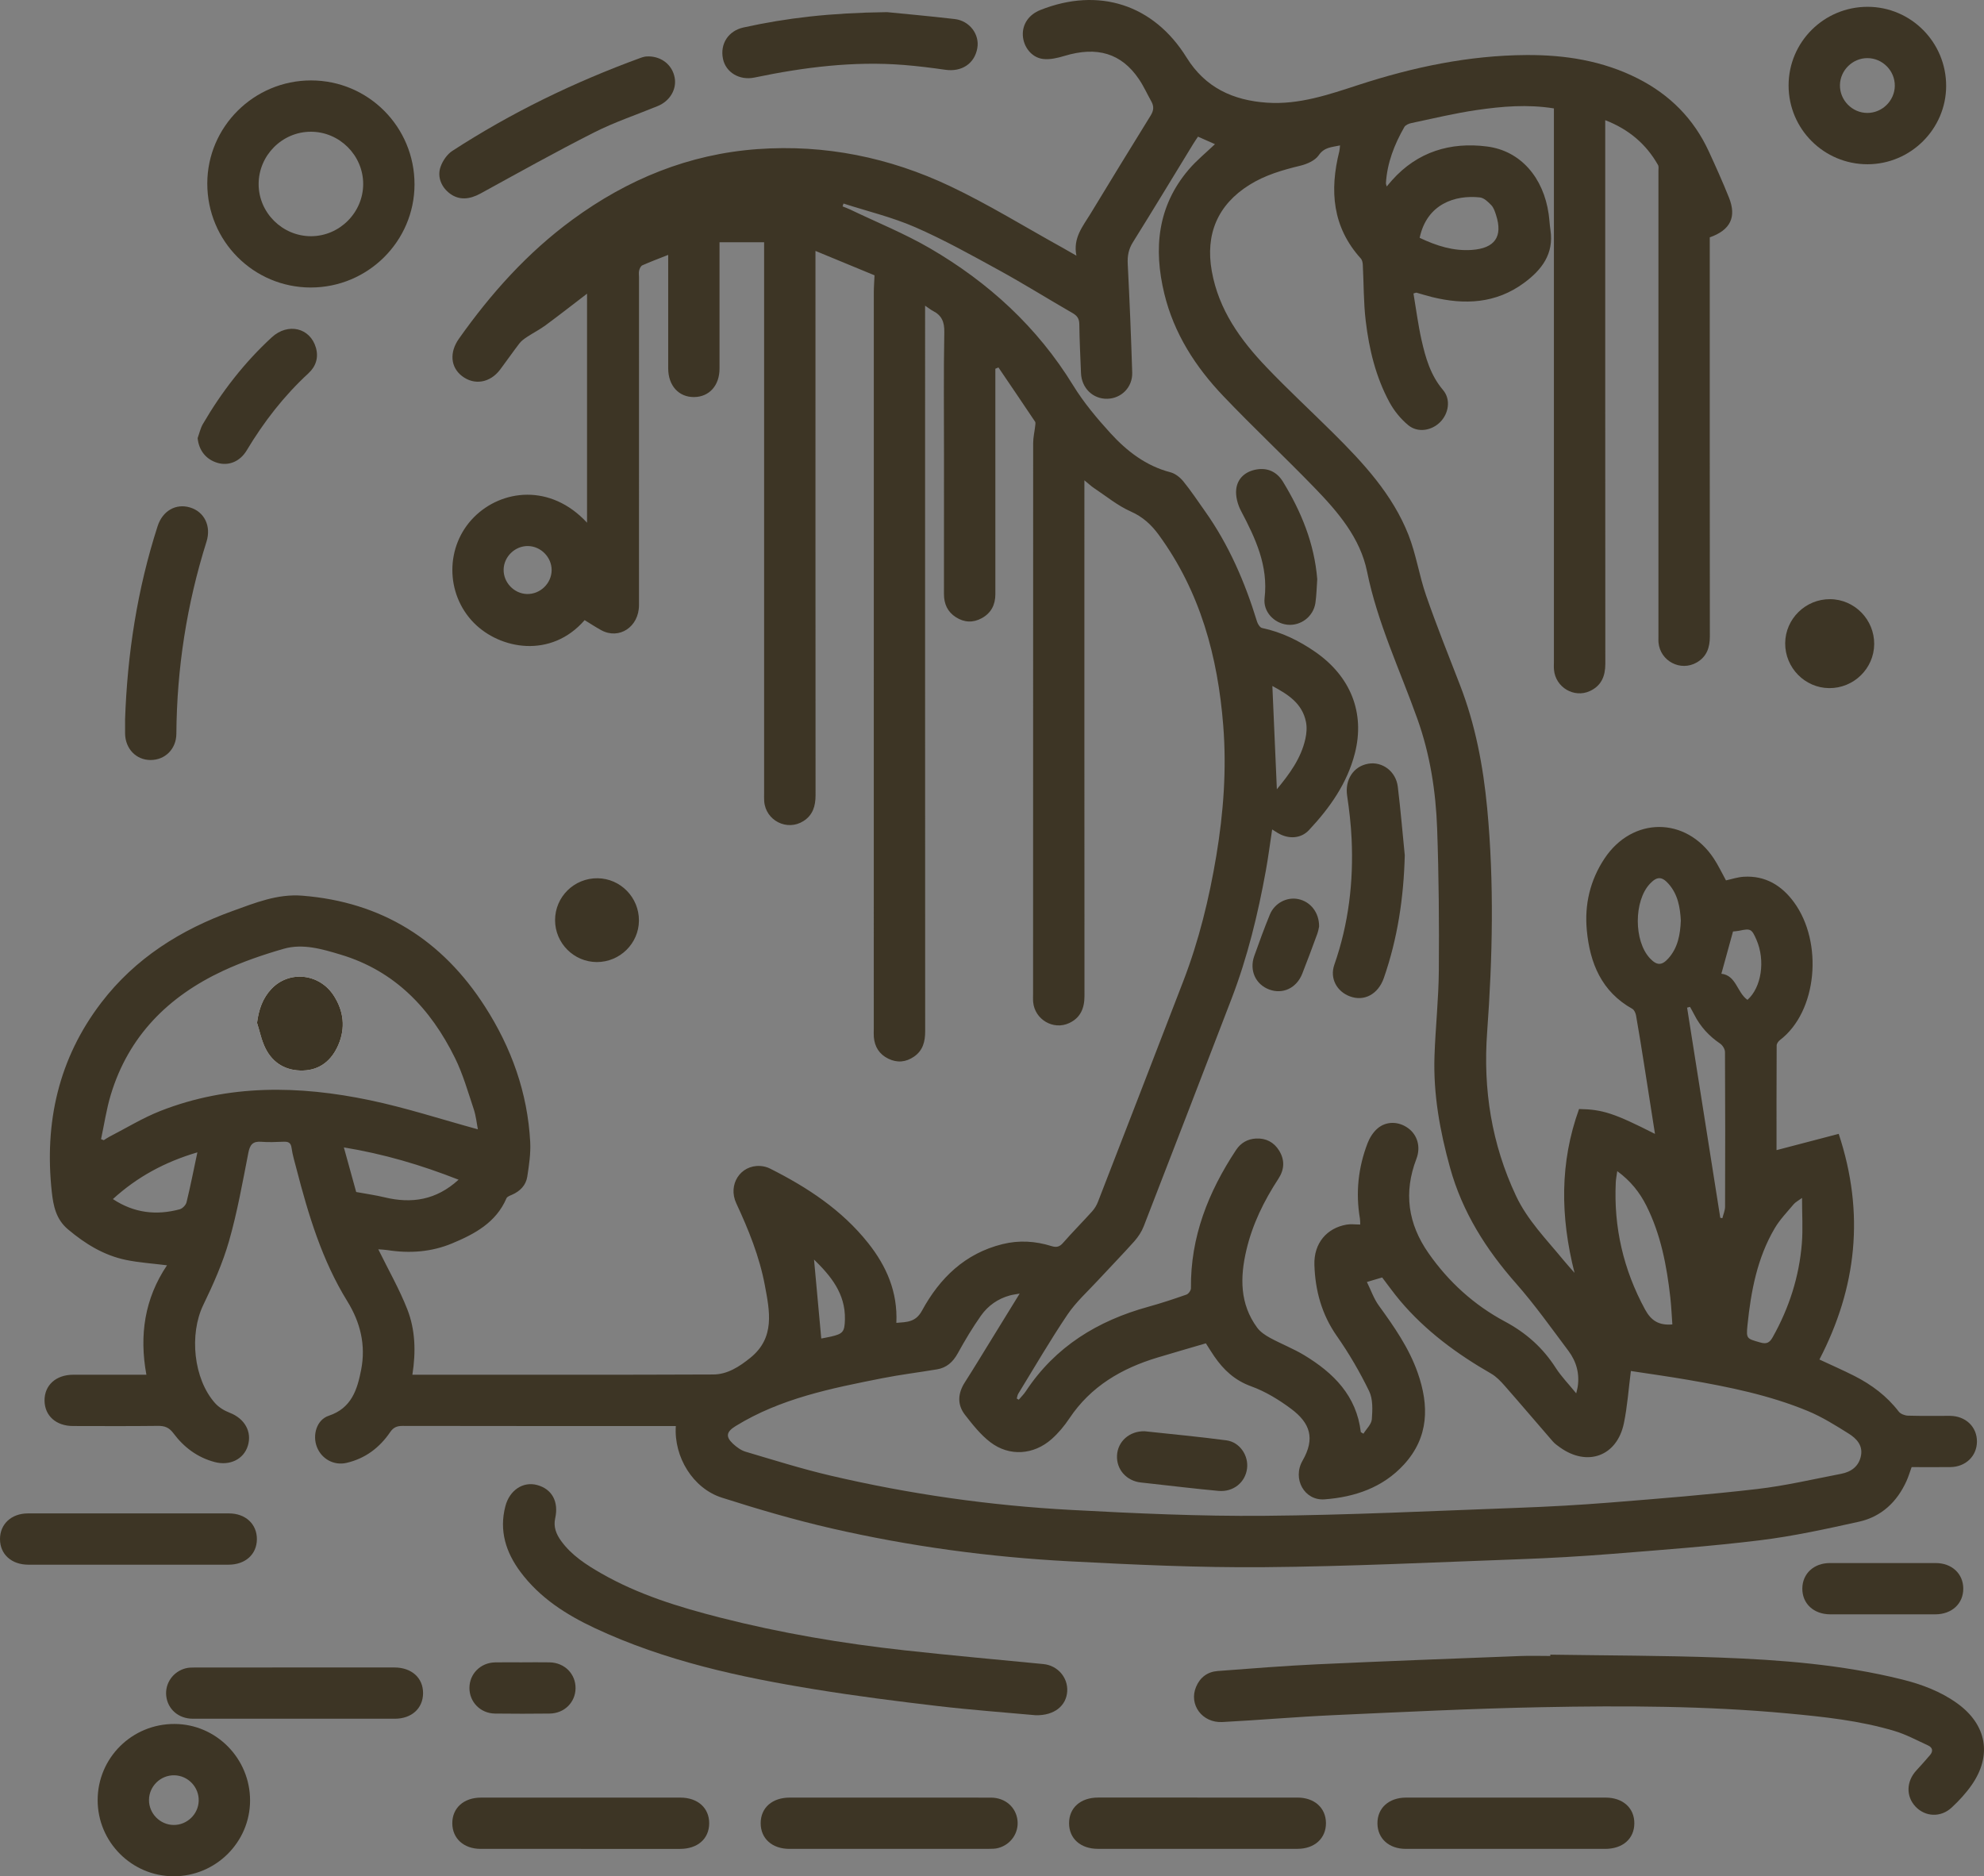 <svg width="258" height="244" viewBox="0 0 258 244" fill="none" xmlns="http://www.w3.org/2000/svg">
<rect x="0" y="0" width="258" height="244" fill="#808080" stroke="none"/>
<path d="M49.191 162.463C50.517 165.165 51.94 167.643 52.969 170.276C54.004 172.924 54.098 175.771 53.627 178.774C54.109 178.774 54.499 178.774 54.889 178.774C67.512 178.774 80.138 178.801 92.761 178.745C94.602 178.737 96.161 177.719 97.581 176.571C100.825 173.949 100.087 170.492 99.46 167.141C98.762 163.417 97.342 159.917 95.746 156.486C94.616 154.06 96.283 151.485 98.849 151.63C99.282 151.654 99.739 151.768 100.125 151.962C104.969 154.396 109.446 157.324 112.873 161.625C115.276 164.642 116.752 168.001 116.562 172.033C117.933 171.92 119.07 171.96 119.893 170.449C122.201 166.206 125.487 163 130.365 161.793C132.51 161.262 134.634 161.392 136.723 162.044C137.374 162.247 137.778 162.16 138.239 161.632C139.461 160.238 140.772 158.919 142.014 157.542C142.328 157.194 142.593 156.769 142.763 156.332C146.479 146.753 150.189 137.169 153.881 127.581C155.908 122.317 157.239 116.859 158.166 111.308C159.102 105.696 159.522 100.049 159.071 94.359C158.362 85.388 156.084 76.947 150.686 69.558C149.721 68.235 148.611 67.21 147.037 66.513C145.336 65.758 143.846 64.523 142.277 63.481C141.891 63.225 141.55 62.897 141.015 62.463V63.953C141.015 85.807 141.01 107.663 141.026 129.517C141.026 131.115 140.511 132.362 139.028 133.05C136.966 134.006 134.558 132.578 134.353 130.31C134.32 129.943 134.342 129.568 134.342 129.199C134.342 105.34 134.34 81.481 134.353 57.622C134.353 56.894 134.529 56.165 134.612 55.434C134.634 55.232 134.692 54.971 134.596 54.828C133.022 52.471 131.428 50.13 129.839 47.786C129.705 47.842 129.569 47.898 129.435 47.954C129.435 48.339 129.435 48.722 129.435 49.108C129.435 58.495 129.433 67.883 129.437 77.27C129.437 78.649 128.893 79.714 127.676 80.387C126.537 81.017 125.389 80.957 124.301 80.262C123.213 79.567 122.751 78.529 122.753 77.246C122.762 71.198 122.758 65.149 122.758 59.101C122.758 53.795 122.7 48.488 122.798 43.184C122.823 41.856 122.457 41.01 121.318 40.431C121.028 40.284 120.771 40.068 120.299 39.749V41.159C120.299 72.142 120.294 103.125 120.31 134.109C120.31 135.452 120.022 136.606 118.865 137.406C117.8 138.143 116.665 138.245 115.501 137.671C114.342 137.096 113.735 136.127 113.633 134.848C113.606 134.516 113.626 134.18 113.626 133.846C113.626 101.898 113.626 69.95 113.631 38.002C113.631 37.341 113.686 36.679 113.724 35.804C111.287 34.797 108.744 33.745 106.044 32.631V34.195C106.044 57.274 106.039 80.354 106.055 103.433C106.055 104.832 105.698 106.001 104.481 106.777C102.352 108.131 99.556 106.708 99.376 104.186C99.349 103.816 99.367 103.444 99.367 103.072C99.367 79.696 99.367 56.319 99.367 32.943C99.367 32.471 99.367 31.999 99.367 31.506H93.566C93.566 32.023 93.566 32.413 93.566 32.803C93.566 37.849 93.568 42.894 93.566 47.943C93.566 50.132 92.232 51.614 90.268 51.636C88.266 51.658 86.895 50.15 86.893 47.909C86.888 43.05 86.893 38.192 86.893 33.146C85.689 33.623 84.594 34.03 83.526 34.505C83.326 34.594 83.179 34.928 83.114 35.175C83.043 35.454 83.096 35.766 83.096 36.062C83.096 50.273 83.098 64.486 83.094 78.696C83.094 81.525 80.51 83.23 78.176 81.949C77.427 81.537 76.713 81.064 76.026 80.645C71.654 85.676 65.011 84.457 61.611 80.989C57.892 77.195 57.89 71.008 61.644 67.248C65.236 63.648 71.585 62.842 76.339 67.974V38.192C74.446 39.64 72.713 40.999 70.941 42.304C70.179 42.865 69.325 43.298 68.531 43.821C68.174 44.057 67.804 44.32 67.548 44.654C66.687 45.77 65.889 46.933 65.042 48.058C63.729 49.8 61.678 50.139 60.077 48.903C58.563 47.735 58.445 45.793 59.676 44.053C63.836 38.167 68.594 32.856 74.43 28.575C81.609 23.308 89.57 20.04 98.497 19.392C107.261 18.757 115.655 20.472 123.543 24.208C128.55 26.581 133.29 29.519 138.15 32.204C138.692 32.504 139.227 32.819 139.978 33.248C139.508 30.949 140.808 29.441 141.793 27.822C144.392 23.549 146.992 19.276 149.629 15.028C150.035 14.375 150.078 13.827 149.719 13.188C149.177 12.221 148.722 11.198 148.102 10.287C145.824 6.926 142.665 5.99 138.429 7.269C137.53 7.54 136.534 7.779 135.626 7.667C134.146 7.485 133.091 6.09 133.011 4.62C132.931 3.147 133.791 1.895 135.296 1.298C142.872 -1.709 150.017 0.572 154.3 7.476C156.737 11.406 160.362 13.061 164.783 13.355C168.954 13.633 172.811 12.297 176.693 11.034C183.771 8.728 191.006 7.204 198.481 7.157C203.535 7.126 208.451 7.899 213.019 10.225C217.162 12.332 220.267 15.462 222.216 19.695C223.128 21.675 224.024 23.669 224.835 25.692C225.85 28.225 225.029 29.92 222.338 30.867V32.126C222.338 49.01 222.332 65.891 222.35 82.775C222.35 84.223 221.939 85.406 220.644 86.152C218.542 87.364 215.893 85.974 215.672 83.557C215.652 83.337 215.663 83.112 215.663 82.889C215.663 62.666 215.663 42.444 215.663 22.221C215.663 21.965 215.721 21.658 215.608 21.457C214.056 18.717 211.795 16.812 208.745 15.627V17.095C208.745 40.174 208.741 63.254 208.757 86.333C208.757 87.932 208.237 89.18 206.755 89.866C204.692 90.82 202.287 89.383 202.082 87.115C202.048 86.747 202.071 86.373 202.071 86.003C202.071 62.478 202.071 38.954 202.071 15.429C202.071 14.99 202.071 14.553 202.071 14.097C198.637 13.546 195.309 13.832 192.016 14.313C189.166 14.729 186.353 15.411 183.53 16.006C183.198 16.075 182.77 16.258 182.621 16.52C181.323 18.788 180.382 21.185 180.226 23.832C180.222 23.925 180.271 24.023 180.327 24.251C180.599 23.932 180.799 23.687 181.011 23.451C184.326 19.728 188.618 18.441 193.373 19.051C197.761 19.613 200.717 23.117 201.388 27.828C201.486 28.523 201.518 29.23 201.622 29.925C202.084 33.017 200.492 35.089 198.194 36.784C194.531 39.486 190.46 39.671 186.212 38.628C185.532 38.461 184.866 38.247 184.19 38.058C184.159 38.049 184.119 38.076 183.809 38.165C184.144 40.145 184.402 42.179 184.846 44.171C185.37 46.512 186.025 48.802 187.655 50.723C188.683 51.935 188.402 53.759 187.285 54.886C186.166 56.014 184.36 56.314 183.129 55.292C182.159 54.487 181.297 53.438 180.697 52.331C178.911 49.041 178.039 45.43 177.6 41.745C177.31 39.326 177.348 36.871 177.219 34.431C177.203 34.157 177.141 33.819 176.969 33.627C173.255 29.53 172.887 24.772 174.165 19.679C174.216 19.472 174.218 19.249 174.258 18.911C173.186 19.151 172.225 19.116 171.482 20.196C171.01 20.884 169.958 21.341 169.081 21.553C166.763 22.112 164.507 22.769 162.469 24.046C158.329 26.639 156.724 30.475 157.584 35.276C158.483 40.288 161.294 44.191 164.678 47.737C167.47 50.663 170.444 53.411 173.315 56.261C177.281 60.195 181.087 64.287 183.165 69.576C184.157 72.102 184.554 74.858 185.448 77.431C186.805 81.336 188.339 85.183 189.84 89.04C191.855 94.221 192.874 99.615 193.396 105.128C194.312 114.837 194.094 124.549 193.387 134.249C192.845 141.69 193.971 148.78 197.15 155.53C198.642 158.696 201.092 161.164 203.274 163.826C203.694 164.337 204.139 164.824 204.753 165.533C202.889 158.184 202.831 151.155 205.341 144.222C208.4 144.274 209.914 144.77 215.215 147.459C214.734 144.383 214.263 141.353 213.784 138.326C213.454 136.243 213.124 134.158 212.756 132.081C212.701 131.761 212.522 131.337 212.268 131.195C208.259 128.954 206.748 125.24 206.349 120.969C206.039 117.639 206.77 114.482 208.645 111.655C212.275 106.182 219.244 106.168 222.862 111.644C223.451 112.535 223.906 113.511 224.445 114.489C225.183 114.331 225.961 114.064 226.751 114.017C229.56 113.845 231.691 115.146 233.292 117.334C237.111 122.551 236.339 131.556 231.455 135.263C231.25 135.418 231.04 135.726 231.038 135.962C231.013 140.556 231.02 145.151 231.02 149.569C233.695 148.869 236.346 148.174 239.106 147.453C242.533 157.809 241.438 167.469 236.598 176.798C238.152 177.525 239.675 178.186 241.151 178.937C243.389 180.075 245.364 181.548 246.911 183.568C247.15 183.878 247.701 184.085 248.113 184.099C249.93 184.157 251.752 184.112 253.571 184.125C255.629 184.141 257.1 185.562 257.082 187.492C257.064 189.37 255.604 190.771 253.615 190.789C251.948 190.804 250.282 190.791 248.588 190.791C248.356 191.428 248.18 192.027 247.926 192.591C246.693 195.32 244.66 197.242 241.737 197.891C237.479 198.833 233.2 199.775 228.877 200.305C222.477 201.09 216.036 201.562 209.606 202.076C205.575 202.399 201.533 202.629 197.491 202.774C186.438 203.175 175.382 203.714 164.324 203.805C155.908 203.874 147.478 203.482 139.069 203.041C128.657 202.495 118.335 201.098 108.168 198.768C103.346 197.663 98.582 196.267 93.867 194.761C90.103 193.558 87.609 189.456 87.885 185.449C87.477 185.449 87.073 185.449 86.672 185.449C75.235 185.449 63.8 185.455 52.363 185.433C51.63 185.433 51.166 185.609 50.731 186.251C49.349 188.278 47.483 189.684 45.048 190.243C43.428 190.615 41.811 189.737 41.205 188.158C40.607 186.605 41.185 184.631 42.75 184.112C45.726 183.121 46.466 180.695 46.966 178.122C47.583 174.938 46.883 172 45.158 169.209C41.874 163.895 40.099 157.972 38.547 151.979C38.315 151.084 38.041 150.193 37.916 149.282C37.82 148.578 37.477 148.455 36.875 148.477C35.91 148.513 34.94 148.562 33.981 148.484C32.871 148.395 32.501 148.861 32.294 149.925C31.542 153.768 30.858 157.638 29.783 161.394C28.965 164.252 27.734 167.019 26.435 169.703C24.595 173.506 25.151 179.314 27.968 182.472C28.459 183.023 29.177 183.455 29.875 183.724C31.808 184.471 32.797 186.186 32.227 188.024C31.683 189.773 29.884 190.65 27.926 190.134C25.677 189.541 23.913 188.213 22.555 186.393C21.991 185.638 21.416 185.415 20.522 185.429C16.846 185.475 13.172 185.451 9.495 185.446C7.299 185.444 5.817 184.121 5.792 182.156C5.768 180.149 7.27 178.781 9.518 178.777C12.632 178.772 15.747 178.777 19.037 178.777C18.094 173.657 18.801 168.872 21.717 164.546C19.822 164.308 18.094 164.198 16.416 163.855C13.52 163.265 11.08 161.759 8.831 159.863C7.281 158.558 6.931 156.798 6.735 155.005C5.754 145.991 7.603 137.668 13.172 130.386C17.584 124.616 23.507 120.898 30.263 118.463C33.172 117.414 36.07 116.224 39.296 116.478C49.654 117.294 57.504 122.237 63.067 130.901C66.507 136.258 68.605 142.106 68.948 148.495C69.028 149.992 68.799 151.523 68.567 153.015C68.393 154.143 67.63 154.916 66.569 155.377C66.311 155.488 65.954 155.617 65.86 155.833C64.5 158.999 61.72 160.478 58.788 161.699C56.1 162.819 53.262 163.024 50.379 162.57C50.02 162.514 49.652 162.505 49.184 162.465L49.191 162.463ZM176.967 186.246C177.078 186.313 177.19 186.378 177.301 186.445C177.685 185.821 178.345 185.217 178.394 184.567C178.485 183.35 178.548 181.951 178.042 180.909C176.835 178.429 175.433 176.014 173.85 173.755C171.87 170.935 171.028 167.814 170.925 164.488C170.838 161.677 172.537 159.703 175.103 159.257C175.667 159.159 176.262 159.244 176.884 159.244C176.869 158.912 176.884 158.692 176.847 158.48C176.269 155.114 176.621 151.832 177.843 148.658C178.111 147.961 178.561 147.248 179.118 146.764C180.275 145.76 181.896 145.815 183.129 146.724C184.324 147.604 184.783 149.157 184.186 150.712C182.514 155.076 183.093 159.13 185.742 162.935C188.353 166.687 191.686 169.71 195.679 171.846C198.457 173.332 200.619 175.257 202.298 177.87C203.02 178.995 203.974 179.973 204.971 181.196C205.078 180.737 205.129 180.568 205.156 180.394C205.441 178.647 204.991 177.052 203.959 175.673C201.736 172.711 199.587 169.672 197.141 166.898C193.231 162.465 190.168 157.618 188.576 151.89C187.251 147.123 186.371 142.287 186.542 137.321C186.669 133.616 187.077 129.916 187.106 126.214C187.153 120.061 187.106 113.901 186.886 107.752C186.712 102.896 185.961 98.086 184.317 93.488C182.048 87.13 179.132 81.02 177.77 74.319C176.884 69.959 173.982 66.564 170.943 63.43C167.044 59.406 162.953 55.568 159.087 51.514C155.464 47.715 152.662 43.371 151.406 38.187C149.993 32.344 150.515 26.835 154.563 22.072C155.584 20.869 156.833 19.86 157.994 18.748C157.305 18.443 156.574 18.118 155.787 17.77C155.566 18.107 155.355 18.405 155.165 18.717C152.554 22.983 149.971 27.265 147.322 31.506C146.758 32.409 146.597 33.282 146.651 34.327C146.892 39.032 147.086 43.739 147.233 48.446C147.293 50.353 145.833 51.81 144.005 51.859C142.127 51.908 140.649 50.471 140.573 48.52C140.493 46.408 140.377 44.294 140.357 42.182C140.35 41.446 140.083 41.061 139.465 40.707C136.286 38.878 133.174 36.929 129.959 35.164C126.361 33.191 122.762 31.181 119.008 29.544C116.023 28.241 112.806 27.474 109.691 26.469C109.649 26.592 109.609 26.717 109.566 26.839C109.901 26.977 110.244 27.098 110.57 27.254C114.036 28.916 117.628 30.368 120.941 32.295C128.55 36.724 134.893 42.529 139.55 50.114C140.917 52.34 142.633 54.389 144.399 56.325C146.535 58.667 149.019 60.592 152.207 61.42C152.833 61.583 153.464 62.086 153.883 62.601C154.882 63.831 155.76 65.158 156.679 66.453C159.8 70.846 161.9 75.72 163.468 80.846C163.566 81.167 163.853 81.615 164.123 81.67C166.671 82.205 168.95 83.325 171.061 84.793C175.656 87.988 177.522 92.726 176.191 97.95C175.195 101.862 172.925 105.064 170.212 107.957C169.159 109.08 167.552 109.14 166.21 108.352C165.967 108.209 165.728 108.053 165.432 107.868C165.151 109.713 164.928 111.466 164.614 113.201C163.584 118.884 162.224 124.485 160.148 129.889C156.358 139.756 152.557 149.62 148.731 159.473C148.457 160.177 148.011 160.857 147.507 161.425C145.975 163.14 144.364 164.787 142.803 166.477C141.445 167.95 139.92 169.316 138.812 170.96C136.556 174.306 134.529 177.803 132.418 181.245C132.307 181.425 132.284 181.662 132.22 181.871C132.307 181.922 132.394 181.973 132.481 182.025C132.79 181.657 133.143 181.314 133.406 180.915C137.236 175.112 142.74 171.755 149.326 169.939C150.998 169.478 152.648 168.93 154.287 168.355C154.554 168.262 154.873 167.814 154.871 167.531C154.795 160.87 157.132 155.002 160.739 149.549C161.352 148.622 162.237 148.117 163.338 148.061C164.629 147.996 165.661 148.535 166.337 149.629C167.088 150.848 167.035 152.082 166.246 153.287C164.371 156.156 162.872 159.199 162.083 162.554C161.249 166.094 161.207 169.554 163.479 172.65C163.889 173.21 164.54 173.646 165.164 173.985C166.625 174.78 168.194 175.384 169.614 176.244C173.427 178.552 176.407 181.519 176.96 186.244L176.967 186.246ZM132.594 168.226C132.021 168.331 131.667 168.371 131.328 168.465C129.763 168.89 128.481 169.801 127.569 171.089C126.461 172.653 125.476 174.315 124.548 175.994C123.928 177.119 123.103 177.868 121.848 178.077C119.476 178.476 117.082 178.766 114.723 179.233C108.124 180.539 101.52 181.846 95.663 185.453C94.484 186.179 94.308 186.808 95.313 187.748C95.784 188.187 96.361 188.612 96.963 188.79C100.613 189.871 104.251 191.016 107.952 191.885C118.252 194.299 128.708 195.788 139.267 196.358C147.639 196.808 156.028 197.195 164.406 197.124C175.389 197.033 186.369 196.489 197.346 196.088C201.386 195.941 205.428 195.716 209.459 195.393C215.815 194.883 222.176 194.375 228.507 193.64C232.173 193.215 235.791 192.361 239.423 191.662C240.756 191.406 241.764 190.666 242.011 189.251C242.245 187.917 241.376 187.042 240.401 186.433C238.685 185.357 236.941 184.261 235.078 183.491C230.097 181.43 224.831 180.363 219.538 179.447C217.03 179.013 214.509 178.665 212.081 178.293C211.775 180.641 211.626 182.9 211.169 185.097C210.275 189.374 206.427 190.777 202.864 188.229C202.534 187.993 202.189 187.752 201.926 187.449C199.837 185.048 197.781 182.617 195.681 180.225C195.157 179.628 194.58 179.017 193.902 178.63C189.463 176.079 185.388 173.087 182.068 169.153C181.239 168.17 180.494 167.117 179.736 166.128C179.107 166.315 178.548 166.48 177.752 166.716C178.278 167.781 178.648 168.881 179.299 169.779C181.283 172.517 183.214 175.275 184.349 178.494C185.86 182.782 185.827 186.897 182.574 190.45C179.823 193.457 176.175 194.689 172.243 194.983C169.623 195.179 168.029 192.31 169.385 189.951C171.052 187.053 170.37 185.054 167.893 183.208C166.308 182.027 164.547 180.951 162.701 180.283C160.565 179.51 159.111 178.146 157.896 176.375C157.522 175.829 157.178 175.264 156.813 174.693C154.693 175.315 152.604 175.916 150.523 176.542C145.855 177.948 141.842 180.289 139.064 184.453C138.413 185.429 137.637 186.362 136.761 187.14C134.429 189.214 131.263 189.441 128.793 187.558C127.524 186.592 126.488 185.277 125.496 184.003C124.45 182.662 124.55 181.2 125.471 179.761C126.63 177.952 127.741 176.112 128.869 174.283C130.071 172.334 131.27 170.383 132.596 168.228L132.594 168.226ZM62.144 146.867C61.99 146.096 61.901 145.129 61.602 144.231C60.853 141.993 60.206 139.691 59.167 137.586C56.004 131.166 51.358 126.258 44.288 124.14C41.887 123.42 39.379 122.669 36.877 123.389C34.189 124.164 31.507 125.086 28.974 126.267C21.878 129.582 16.705 134.743 14.398 142.398C13.834 144.269 13.553 146.227 13.14 148.143C13.259 148.188 13.377 148.23 13.495 148.275C13.738 148.125 13.972 147.956 14.224 147.827C16.424 146.695 18.554 145.381 20.845 144.479C29.743 140.983 38.911 141.157 48.076 143.073C52.798 144.06 57.411 145.57 62.139 146.862L62.144 146.867ZM210.308 152.3C210.228 152.888 210.139 153.312 210.117 153.735C209.833 159.605 211.106 165.098 213.916 170.28C214.716 171.755 215.726 172.385 217.474 172.236C217.389 171.089 217.342 169.913 217.211 168.747C216.745 164.617 215.982 160.558 214.096 156.798C213.224 155.06 212.045 153.574 210.308 152.3ZM234.342 155.782C233.802 156.181 233.47 156.341 233.254 156.6C232.404 157.618 231.457 158.589 230.79 159.721C228.505 163.593 227.696 167.917 227.245 172.314C227.06 174.127 227.152 174.074 228.882 174.577C229.729 174.825 230.113 174.629 230.532 173.88C232.663 170.082 233.965 166.025 234.313 161.697C234.462 159.839 234.337 157.959 234.337 155.784L234.342 155.782ZM223.707 158.371C223.796 158.386 223.888 158.404 223.977 158.42C224.1 157.921 224.327 157.422 224.329 156.923C224.354 150.219 224.356 143.514 224.318 136.811C224.318 136.437 224.006 135.931 223.685 135.715C222.24 134.735 221.108 133.503 220.321 131.948C220.147 131.607 219.955 131.275 219.77 130.939C219.643 130.972 219.518 131.005 219.391 131.039C220.829 140.148 222.267 149.259 223.705 158.368L223.707 158.371ZM59.633 153.414C54.715 151.483 49.9 150.066 44.716 149.215C45.311 151.369 45.864 153.367 46.319 155.014C47.735 155.274 48.881 155.432 50 155.704C53.531 156.557 56.728 156.074 59.633 153.414ZM184.614 30.929C186.808 31.968 188.995 32.671 191.394 32.502C194.388 32.291 195.454 30.78 194.548 27.969C194.403 27.519 194.245 27.015 193.933 26.688C193.523 26.258 192.981 25.732 192.448 25.674C189.245 25.327 185.553 26.496 184.612 30.929H184.614ZM25.668 149.856C21.41 151.115 17.829 153.062 14.681 155.934C17.441 157.758 20.333 158.077 23.367 157.264C23.728 157.168 24.167 156.716 24.256 156.352C24.763 154.281 25.173 152.187 25.668 149.856ZM218.575 119.711C218.484 118.007 218.196 116.305 216.97 114.928C216.1 113.952 215.458 113.97 214.558 114.926C212.453 117.156 212.453 122.386 214.558 124.623C215.454 125.576 216.103 125.594 216.97 124.618C218.192 123.24 218.499 121.544 218.575 119.713V119.711ZM165.459 89.213C165.657 93.773 165.849 98.182 166.043 102.64C167.652 100.695 169.188 98.65 169.757 96.059C169.911 95.357 169.969 94.575 169.828 93.878C169.342 91.452 167.467 90.287 165.459 89.211V89.213ZM225.362 121.134C224.84 123.028 224.354 124.794 223.848 126.63C225.787 126.842 225.885 129.087 227.241 130.025C229.08 128.39 229.575 124.888 228.414 122.221C227.792 120.791 227.649 120.72 226.171 121.036C225.885 121.096 225.591 121.108 225.362 121.134ZM68.654 71.01C66.975 70.988 65.526 72.385 65.492 74.062C65.457 75.742 66.839 77.199 68.518 77.248C70.243 77.299 71.726 75.869 71.735 74.143C71.744 72.468 70.332 71.031 68.656 71.01H68.654ZM105.856 163.795C106.171 167.219 106.481 170.612 106.797 174.067C107.076 174.012 107.573 173.929 108.064 173.816C109.615 173.455 109.836 173.207 109.874 171.588C109.954 168.208 108.006 165.896 105.856 163.797V163.795Z" fill="#3D3525"/>
<path d="M201.605 215.18C208.915 215.294 216.23 215.287 223.536 215.554C231.537 215.848 239.523 216.465 247.335 218.403C249.901 219.041 252.358 219.956 254.525 221.518C258.364 224.285 259.086 228.301 256.371 232.169C255.631 233.222 254.737 234.191 253.791 235.069C252.371 236.388 250.356 236.279 249.096 234.942C247.834 233.603 247.888 231.656 249.212 230.228C249.816 229.578 250.405 228.914 250.98 228.239C251.413 227.731 251.319 227.256 250.724 226.985C249.286 226.325 247.872 225.557 246.367 225.107C241.842 223.752 237.162 223.26 232.471 222.823C221.846 221.834 211.191 221.803 200.543 222.01C191.492 222.186 182.447 222.641 173.402 223.048C168.586 223.267 163.78 223.688 158.964 223.942C156.322 224.082 154.563 221.665 155.542 219.357C156.064 218.125 157.031 217.405 158.356 217.307C162.647 216.987 166.937 216.637 171.235 216.436C180.057 216.026 188.883 215.701 197.708 215.358C199.005 215.307 200.305 215.351 201.605 215.351C201.605 215.294 201.605 215.236 201.605 215.178V215.18Z" fill="#3D3525"/>
<path d="M134.694 223.059C130.739 222.696 126.336 222.378 121.958 221.863C116.663 221.242 111.37 220.567 106.108 219.713C96.232 218.112 86.478 216.009 77.342 211.725C73.614 209.976 70.194 207.788 67.686 204.427C65.78 201.871 64.886 199.047 65.722 195.868C66.275 193.763 68.041 192.629 69.853 193.121C71.788 193.647 72.678 195.28 72.196 197.452C71.951 198.557 72.326 199.499 72.952 200.368C74.31 202.252 76.214 203.478 78.18 204.605C83.007 207.374 88.277 208.989 93.624 210.355C101.522 212.373 109.551 213.727 117.65 214.618C123.654 215.28 129.671 215.817 135.682 216.403C137.524 216.581 138.892 218.138 138.781 219.954C138.667 221.801 137.136 223.108 134.692 223.059H134.694Z" fill="#3D3525"/>
<path d="M40.418 37.39C32.958 37.385 26.947 31.344 26.956 23.856C26.965 16.476 33.023 10.461 40.444 10.459C47.898 10.459 53.915 16.509 53.904 23.992C53.892 31.377 47.835 37.392 40.416 37.388L40.418 37.39ZM47.229 23.912C47.22 20.192 44.141 17.126 40.416 17.131C36.695 17.135 33.631 20.212 33.633 23.941C33.633 27.657 36.717 30.722 40.447 30.718C44.165 30.713 47.238 27.628 47.229 23.91V23.912Z" fill="#3D3525"/>
<path d="M232.589 11.116C232.589 5.46 237.193 0.88 242.869 0.886C248.514 0.893 253.091 5.511 253.078 11.187C253.065 16.777 248.461 21.357 242.854 21.361C237.184 21.363 232.589 16.779 232.589 11.116ZM242.834 14.687C244.762 14.687 246.372 13.103 246.401 11.178C246.43 9.207 244.805 7.558 242.834 7.558C240.905 7.558 239.296 9.144 239.267 11.067C239.238 13.036 240.863 14.687 242.834 14.687Z" fill="#3D3525"/>
<path d="M22.573 244C17.129 243.989 12.695 239.54 12.699 234.091C12.704 228.597 17.174 224.171 22.698 224.193C28.118 224.213 32.53 228.691 32.519 234.16C32.508 239.585 28.035 244.011 22.576 244H22.573ZM22.68 230.868C20.897 230.83 19.401 232.271 19.376 234.053C19.352 235.831 20.812 237.319 22.593 237.328C24.33 237.337 25.788 235.931 25.839 234.198C25.893 232.414 24.462 230.908 22.68 230.868Z" fill="#3D3525"/>
<path d="M115.572 240.438C111.27 240.438 106.965 240.44 102.662 240.438C100.405 240.438 98.909 239.09 98.918 237.083C98.93 235.082 100.421 233.77 102.702 233.768C111.421 233.768 120.141 233.761 128.86 233.773C130.715 233.773 132.126 235.013 132.316 236.735C132.496 238.366 131.444 239.896 129.805 240.326C129.42 240.429 128.998 240.433 128.595 240.433C124.254 240.44 119.913 240.438 115.572 240.438Z" fill="#3D3525"/>
<path d="M195.83 240.438C191.49 240.438 187.149 240.44 182.808 240.438C180.623 240.436 179.143 239.101 179.123 237.136C179.103 235.131 180.603 233.77 182.853 233.768C191.498 233.766 200.142 233.766 208.788 233.768C211.042 233.768 212.542 235.122 212.529 237.125C212.516 239.123 211.022 240.436 208.741 240.438C204.438 240.44 200.133 240.438 195.83 240.438Z" fill="#3D3525"/>
<path d="M16.262 93.615C16.556 85.034 17.856 76.622 20.493 68.435C21.14 66.426 22.865 65.446 24.7 65.989C26.562 66.542 27.496 68.402 26.854 70.44C24.29 78.578 22.995 86.908 22.934 95.435C22.921 97.4 21.472 98.839 19.579 98.837C17.704 98.835 16.297 97.378 16.266 95.393C16.257 94.8 16.266 94.208 16.266 93.615H16.262Z" fill="#3D3525"/>
<path d="M16.703 203.48C12.362 203.48 8.022 203.484 3.681 203.48C1.498 203.478 0.013 202.134 8.95171e-05 200.174C-0.013 198.207 1.474 196.815 3.625 196.812C12.345 196.808 21.064 196.808 29.781 196.812C31.933 196.812 33.419 198.205 33.406 200.174C33.393 202.134 31.906 203.478 29.725 203.48C25.385 203.484 21.044 203.48 16.703 203.48Z" fill="#3D3525"/>
<path d="M38.367 216.846C42.669 216.846 46.975 216.844 51.277 216.846C53.531 216.846 55.032 218.203 55.016 220.206C55.001 222.175 53.525 223.512 51.338 223.514C42.58 223.518 33.825 223.521 25.068 223.512C23.213 223.512 21.806 222.271 21.617 220.546C21.439 218.918 22.493 217.39 24.132 216.958C24.517 216.855 24.939 216.851 25.342 216.851C29.683 216.844 34.024 216.846 38.364 216.846H38.367Z" fill="#3D3525"/>
<path d="M84.304 7.333C86.072 7.342 87.428 8.472 87.733 10.087C88.021 11.606 87.12 13.139 85.537 13.789C82.768 14.928 79.908 15.881 77.246 17.229C72.265 19.751 67.39 22.477 62.494 25.162C61.033 25.962 59.707 26.044 58.543 25.2C57.413 24.38 56.818 23.019 57.295 21.68C57.573 20.9 58.146 20.06 58.828 19.619C66.491 14.645 74.666 10.682 83.245 7.547C83.453 7.471 83.667 7.402 83.883 7.362C84.064 7.329 84.253 7.34 84.307 7.338L84.304 7.333Z" fill="#3D3525"/>
<path d="M75.527 240.438C71.186 240.438 66.846 240.442 62.505 240.438C60.32 240.436 58.837 239.099 58.817 237.139C58.797 235.131 60.295 233.77 62.547 233.77C71.191 233.766 79.837 233.768 88.48 233.77C90.736 233.77 92.235 235.122 92.223 237.125C92.21 239.128 90.719 240.438 88.438 240.44C84.135 240.442 79.83 240.44 75.527 240.44V240.438Z" fill="#3D3525"/>
<path d="M155.705 233.766C160.045 233.766 164.386 233.761 168.727 233.766C170.918 233.768 172.403 235.094 172.428 237.052C172.452 239.061 170.954 240.433 168.711 240.433C160.068 240.436 151.422 240.436 142.778 240.433C140.515 240.433 139.017 239.095 139.022 237.092C139.026 235.089 140.52 233.766 142.794 233.764C147.097 233.759 151.402 233.764 155.705 233.764V233.766Z" fill="#3D3525"/>
<path d="M115.345 1.579C117.155 1.762 120.658 2.071 124.149 2.477C126.087 2.702 127.397 4.466 127.094 6.239C126.746 8.273 125.063 9.383 122.923 9.073C121.13 8.815 119.329 8.592 117.523 8.447C110.964 7.928 104.514 8.748 98.109 10.085C96.169 10.49 94.375 9.418 94.014 7.643C93.617 5.7 94.718 4.005 96.684 3.573C102.269 2.343 107.921 1.668 115.347 1.579H115.345Z" fill="#3D3525"/>
<path d="M244.787 209.936C242.524 209.936 240.261 209.943 238 209.936C235.851 209.929 234.36 208.541 234.375 206.576C234.389 204.656 235.862 203.273 237.94 203.268C242.539 203.259 247.139 203.259 251.736 203.268C253.818 203.273 255.29 204.649 255.305 206.57C255.321 208.535 253.832 209.927 251.687 209.936C249.388 209.945 247.088 209.936 244.789 209.936H244.787Z" fill="#3D3525"/>
<path d="M25.701 56.971C25.924 56.359 26.062 55.695 26.386 55.138C28.825 50.954 31.767 47.158 35.337 43.87C37.446 41.93 40.34 42.623 41.082 45.222C41.454 46.528 41.064 47.666 40.101 48.553C36.915 51.491 34.3 54.871 32.077 58.578C31.203 60.032 29.73 60.616 28.294 60.197C26.778 59.754 25.848 58.551 25.701 56.969V56.971Z" fill="#3D3525"/>
<path d="M243.721 83.766C243.697 86.936 241.064 89.51 237.871 89.487C234.703 89.465 232.124 86.832 232.146 83.642C232.168 80.474 234.803 77.894 237.996 77.919C241.166 77.943 243.746 80.576 243.721 83.766Z" fill="#3D3525"/>
<path d="M83.089 119.717C83.069 122.696 80.603 125.12 77.607 125.111C74.62 125.102 72.181 122.651 72.181 119.662C72.181 116.625 74.669 114.177 77.719 114.213C80.697 114.248 83.109 116.721 83.087 119.72L83.089 119.717Z" fill="#3D3525"/>
<path d="M67.916 216.178C69.102 216.178 70.288 216.16 71.474 216.182C73.422 216.22 74.872 217.688 74.845 219.566C74.818 221.395 73.38 222.821 71.478 222.841C69.106 222.868 66.734 222.872 64.362 222.841C62.476 222.814 61.047 221.346 61.045 219.517C61.045 217.688 62.474 216.231 64.358 216.187C65.544 216.158 66.73 216.182 67.916 216.182V216.178Z" fill="#3D3525"/>
<path d="M33.424 133.015C33.783 134.126 34.008 135.305 34.525 136.339C35.508 138.303 37.241 139.277 39.417 139.215C41.644 139.15 43.144 137.873 44.001 135.88C44.946 133.676 44.7 131.507 43.428 129.511C41.557 126.577 37.611 126.156 35.301 128.597C34.153 129.811 33.645 131.288 33.424 133.015Z" fill="white"/>
<path d="M182.677 111.241C182.538 116.708 181.751 122.023 179.959 127.174C179.219 129.301 177.402 130.266 175.549 129.577C173.821 128.936 172.903 127.212 173.516 125.463C175.377 120.147 176.024 114.672 175.763 109.078C175.676 107.198 175.455 105.317 175.179 103.455C174.876 101.421 175.99 99.652 177.928 99.318C179.754 99.002 181.526 100.307 181.769 102.303C182.133 105.275 182.38 108.258 182.679 111.239L182.677 111.241Z" fill="#3D3525"/>
<path d="M171.295 75.319C171.219 76.35 171.206 77.388 171.057 78.409C170.794 80.189 169.133 81.434 167.389 81.238C165.673 81.046 164.241 79.543 164.446 77.794C164.946 73.568 163.26 70.006 161.381 66.439C160.944 65.611 160.656 64.537 160.759 63.626C160.919 62.175 162.001 61.275 163.445 61.044C164.894 60.812 166.069 61.389 166.841 62.652C169.224 66.548 170.921 70.688 171.295 75.319Z" fill="#3D3525"/>
<path d="M171.534 120.499C171.494 120.669 171.436 121.074 171.297 121.448C170.66 123.179 170.024 124.913 169.344 126.628C168.6 128.504 166.812 129.337 165.046 128.68C163.28 128.022 162.44 126.198 163.102 124.327C163.742 122.518 164.404 120.716 165.131 118.94C165.746 117.439 167.342 116.617 168.825 116.922C170.408 117.247 171.556 118.662 171.536 120.497L171.534 120.499Z" fill="#3D3525"/>
<path d="M148.836 186.126C152.345 186.507 155.925 186.837 159.488 187.311C161.225 187.543 162.384 189.292 162.166 190.982C161.934 192.785 160.38 194.059 158.445 193.883C155.455 193.611 152.476 193.244 149.491 192.916C149.123 192.876 148.756 192.829 148.385 192.794C146.495 192.602 145.159 191.096 145.258 189.267C145.356 187.447 146.865 186.095 148.834 186.126H148.836Z" fill="#3D3525"/>
<path d="M33.424 133.015C33.645 131.288 34.153 129.809 35.301 128.597C37.613 126.156 41.559 126.577 43.428 129.511C44.7 131.507 44.946 133.676 44.001 135.88C43.144 137.871 41.644 139.15 39.417 139.215C37.241 139.277 35.508 138.303 34.525 136.339C34.008 135.305 33.781 134.129 33.424 133.015Z" fill="#3D3525"/>
</svg>
